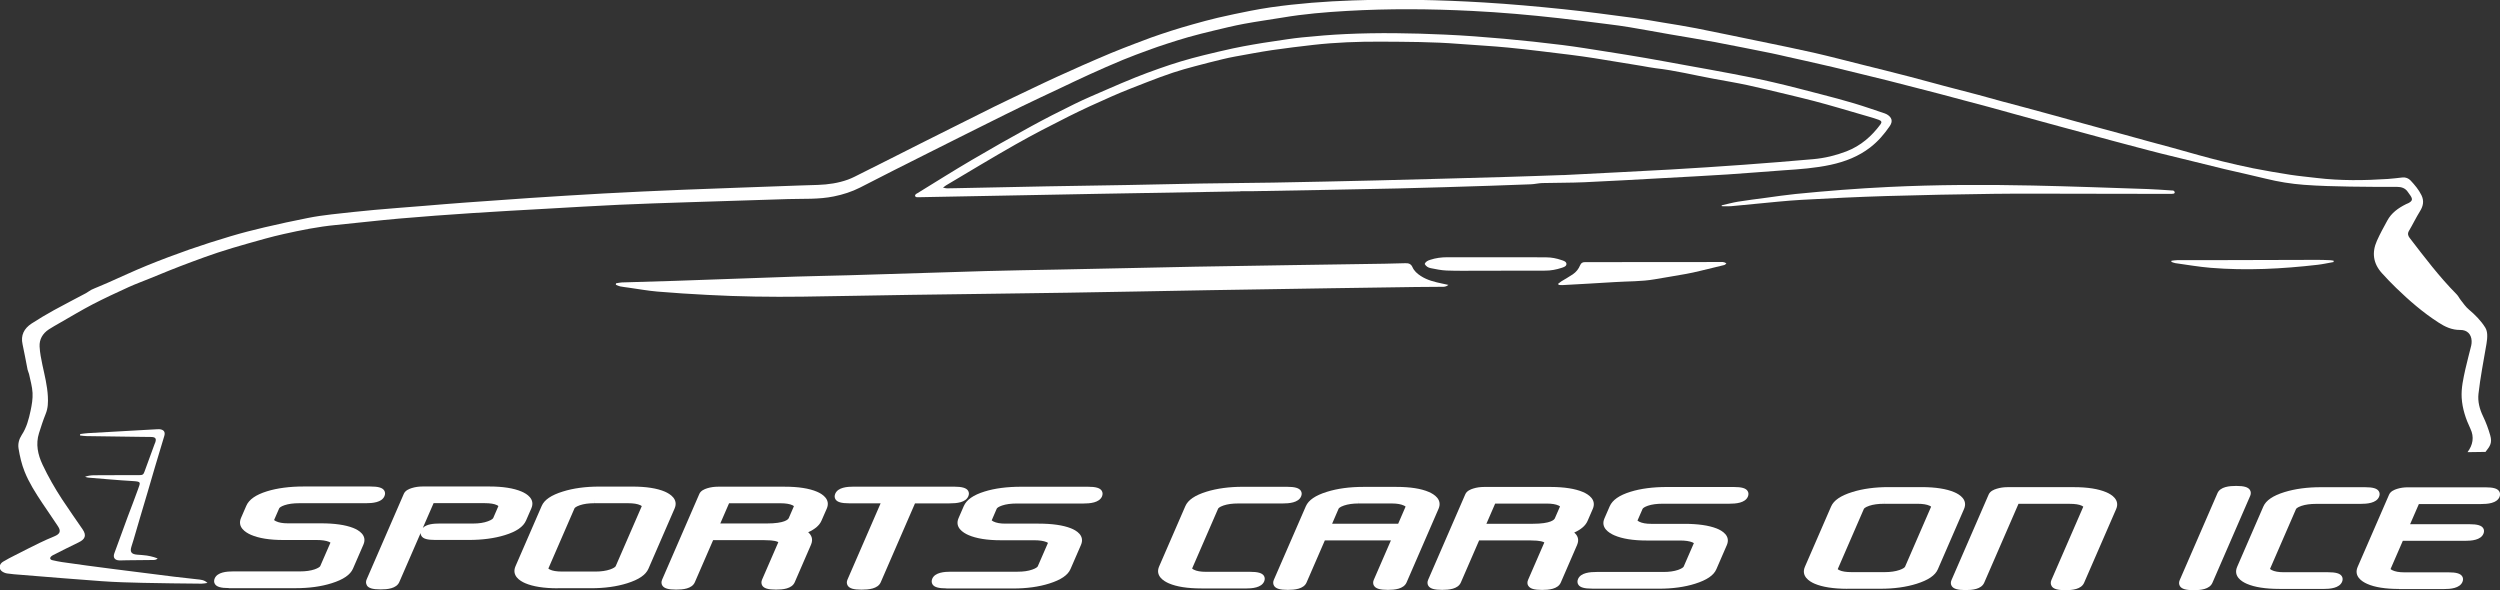 <?xml version="1.0" encoding="utf-8"?>
<svg xmlns="http://www.w3.org/2000/svg" id="Ebene_2" viewBox="0 0 487.27 115.03">
  <rect x="0" y="0" width="487.27" height="115.03" fill="#333333" stroke="none"/>
  <defs>
    <style>
      .cls-1 {
        fill: #fff;
      }
    </style>
  </defs>
  <g data-name="Ebene_1" id="Ebene_1-2">
    <g>
      <path class="cls-1" d="M44.61,114.62c-1.57,0-2.38-.24-2.72-.79-.2-.32-.21-.71-.04-1.1.53-1.22,2.33-1.36,3.63-1.36h13.01c1.1,0,2.05-.13,2.84-.4.7-.25,1.03-.5,1.09-.64l1.99-4.57c-.05-.04-.14-.09-.3-.16-.56-.23-1.37-.35-2.41-.35h-6.49c-2.64,0-4.76-.34-6.3-1.01-1.06-.46-2.71-1.5-1.93-3.3l1.02-2.35c.53-1.23,1.86-2.16,4.06-2.84,1.98-.61,4.38-.93,7.13-.93h12.98c1.57,0,2.38.24,2.72.79.2.32.21.71.04,1.1-.53,1.23-2.33,1.37-3.64,1.37h-12.97c-1.15,0-2.11.13-2.87.39-.67.23-.97.47-1.04.62l-.99,2.27s.15.13.36.23c.55.27,1.32.41,2.3.41h6.48c2.63,0,4.75.3,6.28.9,1.09.43,2.78,1.43,1.99,3.25l-2.04,4.7c-.52,1.18-1.87,2.11-4.13,2.82-2.05.65-4.42.97-7.04.97h-13.01"/>
      <path class="cls-1" d="M71.49,114.08c.34.56,1.15.8,2.7.8,1.29,0,3.08-.15,3.64-1.44l4.15-9.54c0,.2.05.39.16.56.34.55,1.15.78,2.69.78h6.53c2.64,0,5.01-.31,7.04-.94,2.25-.69,3.6-1.62,4.13-2.85l1.03-2.36c.79-1.82-.86-2.84-1.92-3.29-1.53-.65-3.64-.98-6.28-.98h-12.98c-.74,0-1.45.1-2.1.3-.54.17-1.28.46-1.57,1.12l-7.25,16.69c-.18.41-.16.82.05,1.15M82.42,102.87l2.09-4.8h9.98c1.05,0,1.85.13,2.36.38.17.08.26.15.29.19l-1,2.31c-.03.08-.21.35-1.04.65h0c-.78.29-1.74.44-2.86.44h-6.54c-1.18,0-2.55.11-3.27.84"/>
      <path class="cls-1" d="M108.71,114.65h6.5c2.62,0,4.98-.32,7.04-.97,2.26-.71,3.61-1.63,4.13-2.82l5.1-11.74c.79-1.82-.85-2.84-1.9-3.3-1.52-.65-3.64-.98-6.31-.98h-6.5c-2.64,0-5.02.32-7.06.96-2.27.7-3.62,1.62-4.13,2.81l-5.1,11.74c-.8,1.84.84,2.87,1.89,3.32,1.52.65,3.65.99,6.34.99M106.88,110.81l5.09-11.72c.02-.05.18-.32,1.06-.62.77-.26,1.73-.39,2.86-.39l.08-.79-.07.79h6.5c1.06,0,1.86.13,2.39.38.17.08.26.15.3.19l-5.08,11.69c-.06.15-.39.4-1.09.65-.79.27-1.74.41-2.85.41h-6.5c-1.08,0-1.88-.13-2.39-.39-.18-.09-.26-.16-.3-.2"/>
      <path class="cls-1" d="M148.56,114.12c.35.56,1.15.8,2.69.8,1.3,0,3.09-.15,3.65-1.44l3.17-7.31c.47-1.1.08-1.88-.55-2.43,1.35-.61,2.2-1.36,2.59-2.25l1.03-2.35c.79-1.82-.85-2.85-1.9-3.3-1.52-.65-3.64-.98-6.3-.98h-12.98c-.74,0-1.45.1-2.1.3-.54.17-1.28.46-1.56,1.12l-7.25,16.7c-.18.41-.16.82.04,1.14.35.56,1.16.8,2.7.8,1.29,0,3.08-.15,3.64-1.44l3.56-8.2h9.98c2.04,0,2.6.29,2.73.4l-3.17,7.3c-.18.41-.16.82.04,1.15M149.39,102.03h-9s1.71-3.94,1.71-3.94h9.99c1.05,0,1.84.13,2.36.38.17.08.25.15.29.19l-1,2.31c-.11.25-.74,1.06-4.34,1.06"/>
      <path class="cls-1" d="M165.22,114.12c-.21-.33-.22-.74-.04-1.15l6.46-14.87h-6.11c-1.55,0-2.35-.24-2.69-.78-.2-.32-.21-.71-.04-1.1.53-1.23,2.31-1.37,3.61-1.37h19.52c1.59.01,2.42.25,2.76.8.2.32.21.7.04,1.09-.53,1.21-2.24,1.37-3.67,1.37h-6.72s-6.68,15.38-6.68,15.38c-.56,1.29-2.4,1.44-3.74,1.44-1.55,0-2.35-.24-2.7-.8"/>
      <path class="cls-1" d="M184.47,114.68c-1.56,0-2.38-.24-2.72-.79-.19-.31-.21-.71-.04-1.1.53-1.22,2.33-1.36,3.64-1.36h13c1.1,0,2.06-.13,2.84-.41.7-.24,1.02-.5,1.08-.64l1.99-4.57c-.06-.04-.15-.1-.3-.16-.56-.23-1.37-.35-2.42-.35h-6.48c-2.64,0-4.77-.34-6.3-1.01-1.06-.46-2.71-1.5-1.93-3.3l1.02-2.35c.54-1.23,1.86-2.16,4.06-2.84,1.98-.62,4.38-.93,7.13-.93h12.98c1.57,0,2.38.24,2.72.79.2.32.21.71.05,1.1-.54,1.23-2.34,1.38-3.64,1.38h-12.97c-1.15,0-2.11.13-2.87.39-.67.23-.98.47-1.04.62l-.98,2.27s.15.13.35.23c.55.27,1.32.41,2.31.41h6.48c2.63,0,4.75.3,6.28.9,1.09.43,2.77,1.42,1.98,3.25l-2.04,4.7c-.51,1.19-1.87,2.11-4.13,2.82-2.05.65-4.42.97-7.04.97h-13.01"/>
      <path class="cls-1" d="M234.16,114.69c-2.69,0-4.82-.33-6.34-.99-1.05-.45-2.69-1.49-1.89-3.31l5.1-11.74c.52-1.2,1.87-2.12,4.13-2.82,2.04-.63,4.42-.95,7.06-.95h8.6c1.57,0,2.38.24,2.73.79.2.32.21.7.04,1.09-.53,1.23-2.34,1.37-3.64,1.37h-8.61c-1.13,0-2.09.13-2.86.39-.88.3-1.03.57-1.06.62l-5.07,11.67s.15.13.34.23c.54.27,1.32.41,2.32.41h8.6c1.58,0,2.39.24,2.74.79.19.31.21.7.04,1.09-.54,1.23-2.33,1.37-3.64,1.37h-8.59"/>
      <path class="cls-1" d="M267.81,114.17c.35.56,1.15.8,2.7.8,1.29,0,3.07-.15,3.64-1.44l6.23-14.35c.79-1.82-.84-2.84-1.88-3.29-1.51-.66-3.64-.99-6.32-.99h-6.5c-2.64,0-5.01.32-7.05.96-2.25.7-3.59,1.62-4.11,2.81l-6.24,14.35c-.18.41-.16.82.04,1.15.35.56,1.14.8,2.67.8,1.31,0,3.11-.15,3.67-1.44l3.56-8.2h12.88s-3.34,7.69-3.34,7.69c-.18.41-.16.82.04,1.15M272.52,102.08h-12.88s1.26-2.92,1.26-2.92c.02-.05.18-.33,1.06-.63.77-.26,1.73-.4,2.85-.4l.08-.79-.07.79h6.48c.98,0,1.77.14,2.32.4.19.09.3.16.34.21l-1.44,3.33"/>
      <path class="cls-1" d="M297.88,114.18c.35.56,1.15.8,2.68.8,1.3,0,3.09-.15,3.65-1.44l3.17-7.31c.48-1.1.09-1.88-.55-2.43,1.35-.61,2.2-1.36,2.59-2.25l1.02-2.35c.79-1.82-.85-2.85-1.9-3.3-1.52-.65-3.63-.98-6.3-.99h-12.98c-.74,0-1.45.1-2.09.3-.54.17-1.28.46-1.57,1.12l-7.25,16.69c-.18.41-.16.82.04,1.15.35.56,1.15.8,2.7.8,1.29,0,3.08-.15,3.64-1.44l3.56-8.2h9.98c2.04,0,2.6.3,2.73.4l-3.17,7.3c-.18.41-.17.82.04,1.15M298.71,102.09h-9s1.71-3.94,1.71-3.94h9.99c1.05,0,1.84.13,2.36.38.17.08.25.15.29.18l-1.01,2.32c-.11.25-.74,1.06-4.34,1.06"/>
      <path class="cls-1" d="M310.34,114.73c-1.57,0-2.39-.24-2.72-.79-.2-.32-.21-.71-.04-1.1.53-1.22,2.33-1.36,3.64-1.36h13.01c1.1,0,2.05-.13,2.84-.4.7-.25,1.02-.5,1.09-.64l1.99-4.58c-.05-.04-.14-.09-.3-.16-.56-.23-1.37-.35-2.42-.35h-6.48c-2.64,0-4.77-.34-6.3-1.01-1.06-.46-2.72-1.5-1.93-3.3l1.02-2.35c.54-1.23,1.86-2.16,4.06-2.84,1.98-.62,4.38-.93,7.13-.93h12.98c1.57,0,2.38.24,2.72.79.2.32.21.71.04,1.1-.54,1.23-2.33,1.37-3.64,1.37h-12.97c-1.15,0-2.11.13-2.87.39-.66.23-.97.47-1.04.62l-.99,2.27s.15.13.35.23c.55.27,1.32.41,2.3.41h6.49c2.63,0,4.74.3,6.28.9,1.09.43,2.78,1.43,1.99,3.25l-2.04,4.7c-.51,1.19-1.87,2.11-4.13,2.82-2.05.65-4.43.97-7.04.97h-13.01"/>
      <path class="cls-1" d="M360.03,114.75h6.5c2.62,0,4.99-.32,7.04-.97,2.26-.71,3.62-1.63,4.13-2.82l5.1-11.74c.79-1.82-.85-2.85-1.9-3.29-1.52-.65-3.64-.98-6.31-.99h-6.5c-2.64,0-5.02.32-7.06.96-2.26.7-3.61,1.62-4.13,2.81l-5.1,11.74c-.8,1.84.84,2.87,1.89,3.32,1.52.65,3.65.98,6.34.99M358.19,110.92l5.09-11.72c.02-.05.18-.32,1.06-.62.77-.26,1.74-.39,2.86-.39l.08-.79-.07.79h6.49c1.06,0,1.86.13,2.39.38.18.08.26.15.3.19l-5.08,11.7c-.06.14-.39.4-1.09.64-.79.27-1.75.41-2.85.41h-6.5c-1.07,0-1.88-.13-2.39-.39-.18-.09-.27-.16-.3-.2"/>
      <path class="cls-1" d="M399.88,114.22c-.21-.33-.22-.74-.05-1.15l6.22-14.31s-.12-.11-.29-.19c-.52-.25-1.31-.37-2.36-.37h-9.98s-6.68,15.37-6.68,15.37c-.56,1.29-2.34,1.44-3.64,1.44-1.55,0-2.35-.24-2.7-.8-.2-.33-.22-.74-.04-1.14l7.25-16.69c.29-.66,1.03-.96,1.56-1.12.65-.2,1.35-.31,2.1-.31h12.98c2.64,0,4.75.34,6.28.99,1.06.45,2.71,1.48,1.92,3.3l-6.24,14.35c-.56,1.29-2.35,1.44-3.65,1.44-1.53,0-2.34-.24-2.68-.8"/>
      <path class="cls-1" d="M424.88,114.23c-.2-.33-.22-.74-.04-1.15l7.36-16.95c.55-1.28,2.36-1.42,3.66-1.42,1.53,0,2.33.24,2.68.8.2.33.21.73.04,1.14l-7.36,16.94c-.56,1.29-2.34,1.44-3.64,1.44-1.55,0-2.35-.24-2.7-.8"/>
      <path class="cls-1" d="M444.27,114.78c-2.69,0-4.82-.33-6.34-.99-1.05-.45-2.68-1.49-1.89-3.32l5.1-11.74c.52-1.2,1.87-2.12,4.13-2.82,2.05-.63,4.42-.95,7.06-.95h8.6c1.57,0,2.38.24,2.72.79.2.32.21.71.04,1.09-.53,1.23-2.33,1.37-3.65,1.37h-8.61c-1.13,0-2.09.13-2.86.39-.88.3-1.03.57-1.06.62l-5.07,11.67s.15.13.34.23c.54.27,1.32.41,2.32.41h8.61c1.57,0,2.39.24,2.73.79.19.31.21.7.04,1.09-.54,1.23-2.34,1.38-3.64,1.38h-8.59"/>
      <path class="cls-1" d="M467.58,114.79c-2.64,0-4.74-.33-6.22-1-1.02-.45-2.62-1.49-1.83-3.3l6.12-14.08c.29-.66,1.03-.96,1.57-1.13.65-.2,1.34-.3,2.07-.3h15.14c1.54,0,2.35.24,2.69.79.2.32.21.71.05,1.1-.53,1.23-2.31,1.37-3.61,1.37h-12.1s-1.71,3.93-1.71,3.93h11.56c1.55,0,2.35.24,2.69.78.2.32.21.7.04,1.09-.53,1.23-2.31,1.37-3.61,1.37h-12.1s-2.39,5.5-2.39,5.5c.05.05.15.13.35.23.55.27,1.33.41,2.31.41h8.62c1.55,0,2.35.24,2.69.79.2.31.21.7.04,1.09-.54,1.23-2.32,1.38-3.61,1.38h-8.76"/>
    </g>
    <g>
      <path class="cls-1" d="M480.94,88.13c1.04-1.4,1.34-2.93.57-4.55-.92-1.93-1.58-3.93-1.71-6.05-.11-1.9.32-3.74.72-5.58.34-1.54.77-3.06,1.14-4.6.07-.29.09-.6.08-.91-.05-1.27-.85-2.15-2.21-2.13-1.66.02-2.99-.63-4.27-1.46-3.02-1.95-5.69-4.27-8.23-6.73-.95-.91-1.85-1.87-2.74-2.84-1.76-1.92-2.03-4.07-1.01-6.35.6-1.35,1.32-2.65,2.03-3.95.79-1.47,2.12-2.43,3.65-3.19.16-.08.33-.13.48-.21.75-.41.84-.73.4-1.42-.17-.26-.37-.5-.54-.76-.49-.73-1.22-.98-2.13-.98-3.04,0-6.08.01-9.12-.05-3.01-.06-6.02-.12-9.02-.35-2.49-.19-4.96-.59-7.39-1.19-2.68-.66-5.37-1.24-8.06-1.87-1.62-.38-3.22-.79-4.83-1.19-2.5-.61-5.01-1.21-7.51-1.84-1.58-.39-3.15-.82-4.73-1.23-1.63-.43-3.26-.86-4.89-1.3-1.66-.45-3.31-.91-4.97-1.35-1.54-.42-3.09-.83-4.63-1.25-1.54-.42-3.08-.84-4.62-1.26-1.63-.45-3.25-.89-4.88-1.34-1.63-.45-3.25-.9-4.88-1.35-1.54-.42-3.09-.82-4.63-1.23-1.69-.45-3.37-.91-5.06-1.35-1.57-.41-3.15-.82-4.73-1.22-1.78-.46-3.55-.92-5.33-1.37-1.72-.43-3.45-.85-5.18-1.27-1.84-.45-3.68-.91-5.53-1.35-1.73-.41-3.47-.8-5.2-1.19-1.24-.28-2.49-.55-3.73-.83-.98-.22-1.96-.46-2.95-.66-3.72-.74-7.43-1.5-11.16-2.2-2.91-.54-5.85-1-8.77-1.51-2.57-.45-5.14-.93-7.72-1.36-1.38-.23-2.76-.42-4.15-.59-3.22-.41-6.43-.82-9.66-1.18-5.62-.63-11.26-1.13-16.91-1.41-8.13-.41-16.27-.47-24.4,0-4.19.24-8.38.59-12.52,1.29-2.52.42-5.06.76-7.57,1.23-1.95.36-3.88.84-5.81,1.3-1.67.4-3.34.82-4.99,1.28-1.39.39-2.77.84-4.15,1.28-1.21.39-2.41.8-3.6,1.24-1.68.62-3.37,1.23-5.03,1.92-2.2.91-4.37,1.87-6.53,2.85-2,.91-3.98,1.86-5.96,2.8-2.36,1.11-4.72,2.21-7.07,3.35-2.32,1.12-4.62,2.28-6.92,3.42-1.83.91-3.66,1.83-5.49,2.74-1.94.97-3.87,1.94-5.8,2.91-2.27,1.14-4.55,2.28-6.82,3.43-2.22,1.12-4.42,2.27-6.64,3.39-1.6.81-3.31,1.36-5.09,1.72-2.94.61-5.93.43-8.91.52-6.52.19-13.05.4-19.57.62-4.47.15-8.94.28-13.4.49-4.76.22-9.52.51-14.28.78-4.82.27-9.64.53-14.45.85-4.7.31-9.39.65-14.08,1.06-4.12.36-8.23.85-12.35,1.25-3.48.33-6.88,1.02-10.27,1.78-2.34.52-4.65,1.19-6.95,1.84-1.96.55-3.92,1.14-5.85,1.77-1.71.56-3.39,1.19-5.08,1.81-1.46.54-2.92,1.11-4.36,1.68-1.26.5-2.5,1.02-3.75,1.53-1.39.57-2.81,1.08-4.17,1.7-2.35,1.07-4.69,2.16-6.98,3.34-2.17,1.13-4.27,2.4-6.39,3.61-.73.42-1.47.83-2.18,1.29-1.23.81-1.87,1.97-1.8,3.34.06,1.2.3,2.41.55,3.59.44,2.03.95,4.05,1.06,6.11.06,1.14.04,2.3-.42,3.42-.5,1.24-.91,2.51-1.31,3.78-.66,2.12-.23,4.15.7,6.13,1.1,2.33,2.38,4.57,3.8,6.74,1.3,1.98,2.67,3.91,4.01,5.87.79,1.16.51,1.92-.79,2.54-1.67.79-3.3,1.64-4.94,2.46-.13.07-.26.14-.37.24-.37.33-.27.66.23.77.61.14,1.22.27,1.83.36,1.62.24,3.24.46,4.86.68,1.68.23,3.36.44,5.04.66,3.98.51,7.97,1.02,11.95,1.51,1.51.19,3.02.32,4.52.51.65.08,1.36.08,2,.71-.48.06-.82.15-1.15.14-3.81-.04-7.63-.07-11.44-.16-2.65-.06-5.31-.13-7.95-.32-5.26-.37-10.51-.82-15.76-1.24-.92-.07-1.85-.13-2.76-.27-.38-.06-.81-.24-1.09-.49-.56-.5-.43-1.34.29-1.79.76-.47,1.58-.87,2.39-1.29,1.56-.8,3.12-1.59,4.7-2.36.95-.46,1.91-.89,2.89-1.29,1.15-.47,1.38-1.02.73-1.99-.99-1.51-2.03-2.99-3.03-4.49-1.31-1.97-2.59-3.97-3.46-6.15-.58-1.45-.93-2.97-1.18-4.5-.15-.95.1-1.84.61-2.63.97-1.47,1.39-3.11,1.74-4.76.24-1.13.44-2.3.38-3.45-.06-1.23-.43-2.44-.68-3.66-.06-.29-.23-.57-.29-.87-.33-1.65-.62-3.32-.98-4.96-.39-1.73.28-3.06,1.76-4.03,1.41-.92,2.87-1.78,4.35-2.6,2.07-1.14,4.18-2.21,6.27-3.33.36-.19.67-.47,1.03-.65.46-.23.96-.41,1.44-.62.59-.25,1.19-.5,1.78-.76,2.55-1.12,5.07-2.31,7.65-3.36,2.72-1.11,5.48-2.14,8.26-3.12,2.64-.92,5.32-1.77,8-2.57,2.18-.65,4.39-1.22,6.61-1.74,2.8-.66,5.61-1.26,8.43-1.82,1.54-.31,3.11-.53,4.67-.71,2.78-.32,5.56-.61,8.35-.87,3.23-.29,6.47-.53,9.71-.79,2.67-.22,5.34-.45,8.01-.64,4.19-.31,8.38-.61,12.57-.89,4.79-.31,9.57-.62,14.36-.88,5.12-.27,10.23-.52,15.35-.72,7.65-.3,15.31-.56,22.96-.84,1.16-.04,2.32-.07,3.48-.11,2.01-.07,3.98-.36,5.85-1.04.88-.32,1.71-.78,2.54-1.19,1.97-.98,3.92-1.96,5.88-2.95,1.85-.93,3.7-1.88,5.56-2.81,2.27-1.14,4.55-2.28,6.83-3.42,2.56-1.28,5.12-2.57,7.69-3.84,2.39-1.17,4.8-2.31,7.21-3.46,1.64-.78,3.28-1.57,4.93-2.32,1.68-.77,3.36-1.53,5.05-2.27,1.85-.81,3.71-1.62,5.58-2.4,1.52-.63,3.06-1.22,4.59-1.81,1.07-.41,2.14-.82,3.22-1.21,1.28-.45,2.56-.89,3.85-1.3,1.41-.45,2.82-.87,4.25-1.27,1.62-.45,3.25-.91,4.89-1.29,2.11-.49,4.23-.93,6.35-1.35,1.31-.26,2.63-.48,3.95-.68,5.31-.76,10.65-1.16,16.01-1.35,8.53-.29,17.05-.11,25.55.4,5.17.31,10.34.78,15.49,1.31,4.65.48,9.27,1.12,13.91,1.73,1.83.24,3.64.56,5.46.87,2.19.36,4.4.7,6.57,1.13,4.33.86,8.66,1.77,12.98,2.66,3.31.69,6.63,1.35,9.92,2.1,3.18.73,6.33,1.56,9.49,2.35,3.02.75,6.04,1.5,9.04,2.28,2.29.59,4.57,1.24,6.86,1.84,2.23.59,4.47,1.16,6.7,1.75,1.6.43,3.19.89,4.79,1.32,1.51.41,3.03.8,4.55,1.21,1.54.41,3.08.84,4.63,1.26,1.6.44,3.19.88,4.79,1.32,1.65.46,3.31.91,4.96,1.36,1.51.41,3.03.82,4.54,1.23,1.65.45,3.31.92,4.96,1.37,1.54.42,3.09.83,4.63,1.25,1.68.46,3.36.95,5.04,1.41,1.54.42,3.08.84,4.64,1.22,1.99.48,3.98.95,5.99,1.35,2.42.47,4.85.9,7.28,1.27,1.7.26,3.42.41,5.14.62,4.6.55,9.22.49,13.83.19.95-.06,1.89-.19,2.84-.29.65-.07,1.19.16,1.6.59.82.87,1.58,1.78,2.11,2.85.55,1.12.36,2.11-.28,3.14-.77,1.24-1.4,2.56-2.14,3.81-.31.52-.22.94.12,1.38,2.91,3.78,5.77,7.58,9.17,11.01.33.34.53.79.83,1.16.49.62.94,1.29,1.55,1.8,1.25,1.05,2.36,2.18,3.2,3.53.24.39.35.88.37,1.34.03.6-.04,1.22-.14,1.82-.27,1.66-.6,3.32-.87,4.99-.26,1.58-.52,3.17-.69,4.76-.16,1.51.21,2.94.88,4.34.58,1.2,1.05,2.46,1.41,3.74.41,1.46,0,2.07-.92,3.23"/>
      <path class="cls-1" d="M120.09,55.22c.36-.06.72-.15,1.08-.17,3.45-.11,6.91-.19,10.36-.31,7.86-.27,15.72-.57,23.59-.83,3.42-.11,6.85-.16,10.28-.26,8.94-.27,17.87-.56,26.81-.82,4.68-.13,9.36-.2,14.03-.29,8.91-.19,17.81-.39,26.72-.56,6.32-.12,12.63-.21,18.95-.31,5.99-.09,11.98-.18,17.97-.27,1.34-.02,2.68-.05,4.02-.1.67-.03,1.13.15,1.4.77.32.73.92,1.27,1.62,1.72,1.27.83,2.74,1.18,4.22,1.49.34.07.68.15,1.17.25-.46.39-.88.37-1.27.37-1.73.02-3.46.02-5.19.04-5.48.08-10.96.16-16.45.24-7.93.12-15.85.25-23.78.38-9.18.16-18.35.35-27.53.49-10.22.16-20.44.27-30.66.42-7,.1-14,.26-21,.35-6.17.08-12.34-.01-18.5-.34-3.27-.17-6.54-.37-9.81-.65-1.86-.16-3.71-.5-5.57-.76-.56-.08-1.12-.14-1.68-.25-.29-.06-.56-.21-.84-.32.01-.1.03-.2.04-.3Z"/>
      <path class="cls-1" d="M241.77,37.3c-9.26.16-18.53.31-27.79.48-9.35.17-18.71.35-28.06.53-2.29.04-4.58.09-6.88.13-.12,0-.24.01-.36,0-.33-.06-.44-.32-.22-.55.09-.1.23-.17.36-.24,3.5-2.15,6.97-4.34,10.51-6.42,3.77-2.22,7.57-4.37,11.41-6.48,2.86-1.57,5.79-3.06,8.73-4.5,2.07-1.02,4.22-1.91,6.34-2.84,1.83-.8,3.66-1.58,5.52-2.33,1.5-.6,3.02-1.16,4.55-1.7,1.42-.5,2.84-.98,4.28-1.41,1.47-.44,2.96-.84,4.45-1.21,1.9-.47,3.8-.91,5.71-1.33,1.3-.28,2.62-.52,3.93-.75,1.26-.22,2.52-.42,3.78-.6,1.91-.28,3.82-.6,5.75-.79,2.81-.28,5.64-.52,8.46-.65,6.43-.3,12.87-.19,19.3.1,3.87.17,7.73.47,11.58.81,3.79.34,7.58.75,11.36,1.22,2.89.36,5.76.84,8.64,1.29,2.55.4,5.11.81,7.65,1.25,2.66.46,5.32.96,7.97,1.44,2.95.54,5.9,1.05,8.84,1.62,2.71.52,5.42,1.05,8.1,1.68,3.12.72,6.21,1.54,9.3,2.34,2.15.56,4.3,1.12,6.42,1.76,2.01.6,3.98,1.3,5.97,1.96.14.05.28.11.4.18.98.58,1.2,1.34.58,2.26-1.07,1.57-2.31,3.02-3.86,4.21-2.25,1.73-4.85,2.75-7.67,3.36-3,.65-6.06.87-9.12,1.07-3.65.25-7.3.58-10.96.81-4.22.27-8.44.49-12.67.72-5.09.28-10.17.57-15.26.8-2.73.12-5.48.09-8.21.16-.73.02-1.46.21-2.2.24-2.68.11-5.36.2-8.04.29-5.96.18-11.91.39-17.87.52-9.53.21-19.06.37-28.6.54-.71.01-1.43,0-2.14,0,0,.01,0,.03,0,.04ZM183.77,36.56c.38.08.59.15.8.15.57,0,1.13-.02,1.7-.03,5.93-.12,11.86-.25,17.78-.36,5.24-.1,10.49-.16,15.73-.26,4.77-.09,9.53-.21,14.3-.29,4.68-.08,9.36-.1,14.03-.18,6.67-.12,13.35-.26,20.02-.42,8.55-.21,17.1-.45,25.64-.69,3.6-.1,7.2-.24,10.8-.36.09,0,.18,0,.27,0,6.93-.36,13.86-.69,20.79-1.08,4.76-.27,9.51-.59,14.27-.93,4.51-.33,9.02-.69,13.53-1.09,2.23-.2,4.38-.72,6.46-1.52,2.83-1.1,4.92-2.96,6.62-5.25.32-.43.23-.69-.31-.89-.58-.21-1.17-.4-1.77-.57-2.01-.59-4.03-1.19-6.04-1.76-1.59-.46-3.18-.91-4.79-1.33-1.69-.44-3.39-.85-5.09-1.26-2.62-.62-5.24-1.27-7.88-1.84-2.2-.47-4.43-.84-6.65-1.25-3.76-.69-7.47-1.62-11.28-2.05-.89-.1-1.76-.3-2.64-.44-1.41-.23-2.81-.46-4.22-.69-1.7-.28-3.4-.57-5.1-.83-1.56-.24-3.12-.47-4.68-.66-4.02-.49-8.03-1-12.06-1.4-3.23-.32-6.47-.47-9.71-.73-5.05-.4-10.12-.4-15.19-.43-4.38-.02-8.76.14-13.11.63-2.69.31-5.38.63-8.05,1.02-2.41.36-4.8.82-7.2,1.25-.82.15-1.63.32-2.44.52-1.81.44-3.62.89-5.43,1.38-1.43.38-2.86.78-4.25,1.24-1.68.56-3.33,1.18-4.98,1.82-2.33.91-4.67,1.8-6.95,2.81-2.82,1.24-5.62,2.51-8.37,3.89-3.5,1.76-6.99,3.55-10.39,5.48-4.57,2.59-9.05,5.31-13.57,7.99-.16.1-.3.22-.61.45Z"/>
      <path class="cls-1" d="M335.56,40.02c1.06-.24,2.11-.53,3.18-.71,1.82-.29,3.65-.52,5.47-.76,1.92-.26,3.83-.55,5.75-.74,6.04-.6,12.1-1.08,18.17-1.37,9.35-.45,18.7-.48,28.05-.28,7.5.16,15.01.44,22.51.69,1.52.05,3.03.18,4.55.27.15,0,.32,0,.44.06.1.06.19.21.2.33,0,.07-.11.22-.2.23-.23.05-.47.05-.71.05-6.08,0-12.15-.03-18.23-.03-5.39,0-10.79-.05-16.18.02-6.97.09-13.94.22-20.91.43-5.51.17-11.01.43-16.51.74-3.03.17-6.05.51-9.07.79-1.57.14-3.14.32-4.71.45-.59.05-1.18,0-1.77,0,0-.06-.02-.13-.03-.19Z"/>
      <path class="cls-1" d="M303.7,55.3c.21-.16.41-.33.63-.47.74-.46,1.51-.87,2.22-1.36.66-.45,1.14-1.06,1.43-1.77.19-.47.52-.63,1.02-.61.33.02.66,0,.98,0,8.37,0,16.74-.02,25.11-.02.45,0,.95-.11,1.4.3-.17.12-.29.26-.43.29-1.55.38-3.11.76-4.66,1.13-.92.22-1.85.44-2.78.6-2.04.37-4.1.7-6.14,1.05-2.56.45-5.16.37-7.75.54-3.42.22-6.84.4-10.25.59-.22.01-.45-.03-.68-.04-.04-.08-.07-.16-.11-.24Z"/>
      <path class="cls-1" d="M15.61,84.6c.52-.06,1.04-.15,1.57-.18,4.43-.26,8.86-.5,13.3-.75.18,0,.36-.03.54-.02.87.06,1.24.5,1.01,1.29-.62,2.1-1.26,4.2-1.89,6.3-.47,1.6-.93,3.2-1.4,4.79-.46,1.57-.94,3.14-1.4,4.71-.44,1.49-.87,2.98-1.31,4.47-.13.45-.28.9-.42,1.35-.32,1.02,0,1.46,1.13,1.55.62.05,1.25.08,1.87.17.47.06.93.19,1.39.31.22.06.44.15.73.25-.31.34-.67.3-1.01.31-1.67.03-3.34.04-5,.05-.48,0-.95.04-1.43.03-.94-.02-1.31-.57-1-1.4.88-2.37,1.73-4.76,2.61-7.13.67-1.8,1.38-3.58,2.02-5.39.46-1.31.66-1.45-1.09-1.55-2.85-.16-5.7-.43-8.55-.66-.23-.02-.46-.07-.7-.18.59-.21,1.2-.29,1.83-.29,1.67-.01,3.34-.02,5.01-.02,1.22,0,2.44,0,3.67,0,.73,0,.87-.11,1.09-.73.64-1.78,1.3-3.56,1.95-5.33.04-.1.09-.2.13-.31.26-.75.05-1.05-.78-1.07-.83-.02-1.67-.02-2.5-.03-3.37-.04-6.73-.09-10.1-.14-.43,0-.85-.08-1.28-.12,0-.09.02-.19.03-.28Z"/>
      <path class="cls-1" d="M277.69,51.45c.19-.49.61-.66,1.07-.81,1.08-.36,2.19-.5,3.33-.5,5.18,0,10.36,0,15.54,0,1.25,0,2.5.02,3.75.02,1.03,0,2.01.2,2.97.53.43.14.95.3.96.75.02.47-.54.64-.94.77-1.04.34-2.12.55-3.23.54-4.32,0-8.63.01-12.95.02-2.08,0-4.17.04-6.25-.04-1.03-.04-2.05-.26-3.07-.46-.5-.09-.93-.35-1.18-.81Z"/>
      <path class="cls-1" d="M454.85,51.07c-1.04.18-2.07.42-3.12.54-6.93.8-13.88,1.16-20.85.59-2.31-.19-4.59-.59-6.89-.91-.27-.04-.52-.17-.78-.25.01-.07.02-.14.03-.22.4-.04.79-.12,1.19-.12,2.74,0,5.48,0,8.22,0,6.37-.01,12.74-.04,19.11-.05.77,0,1.55.03,2.32.06.25,0,.51.07.76.1v.25Z"/>
    </g>
  </g>
</svg>